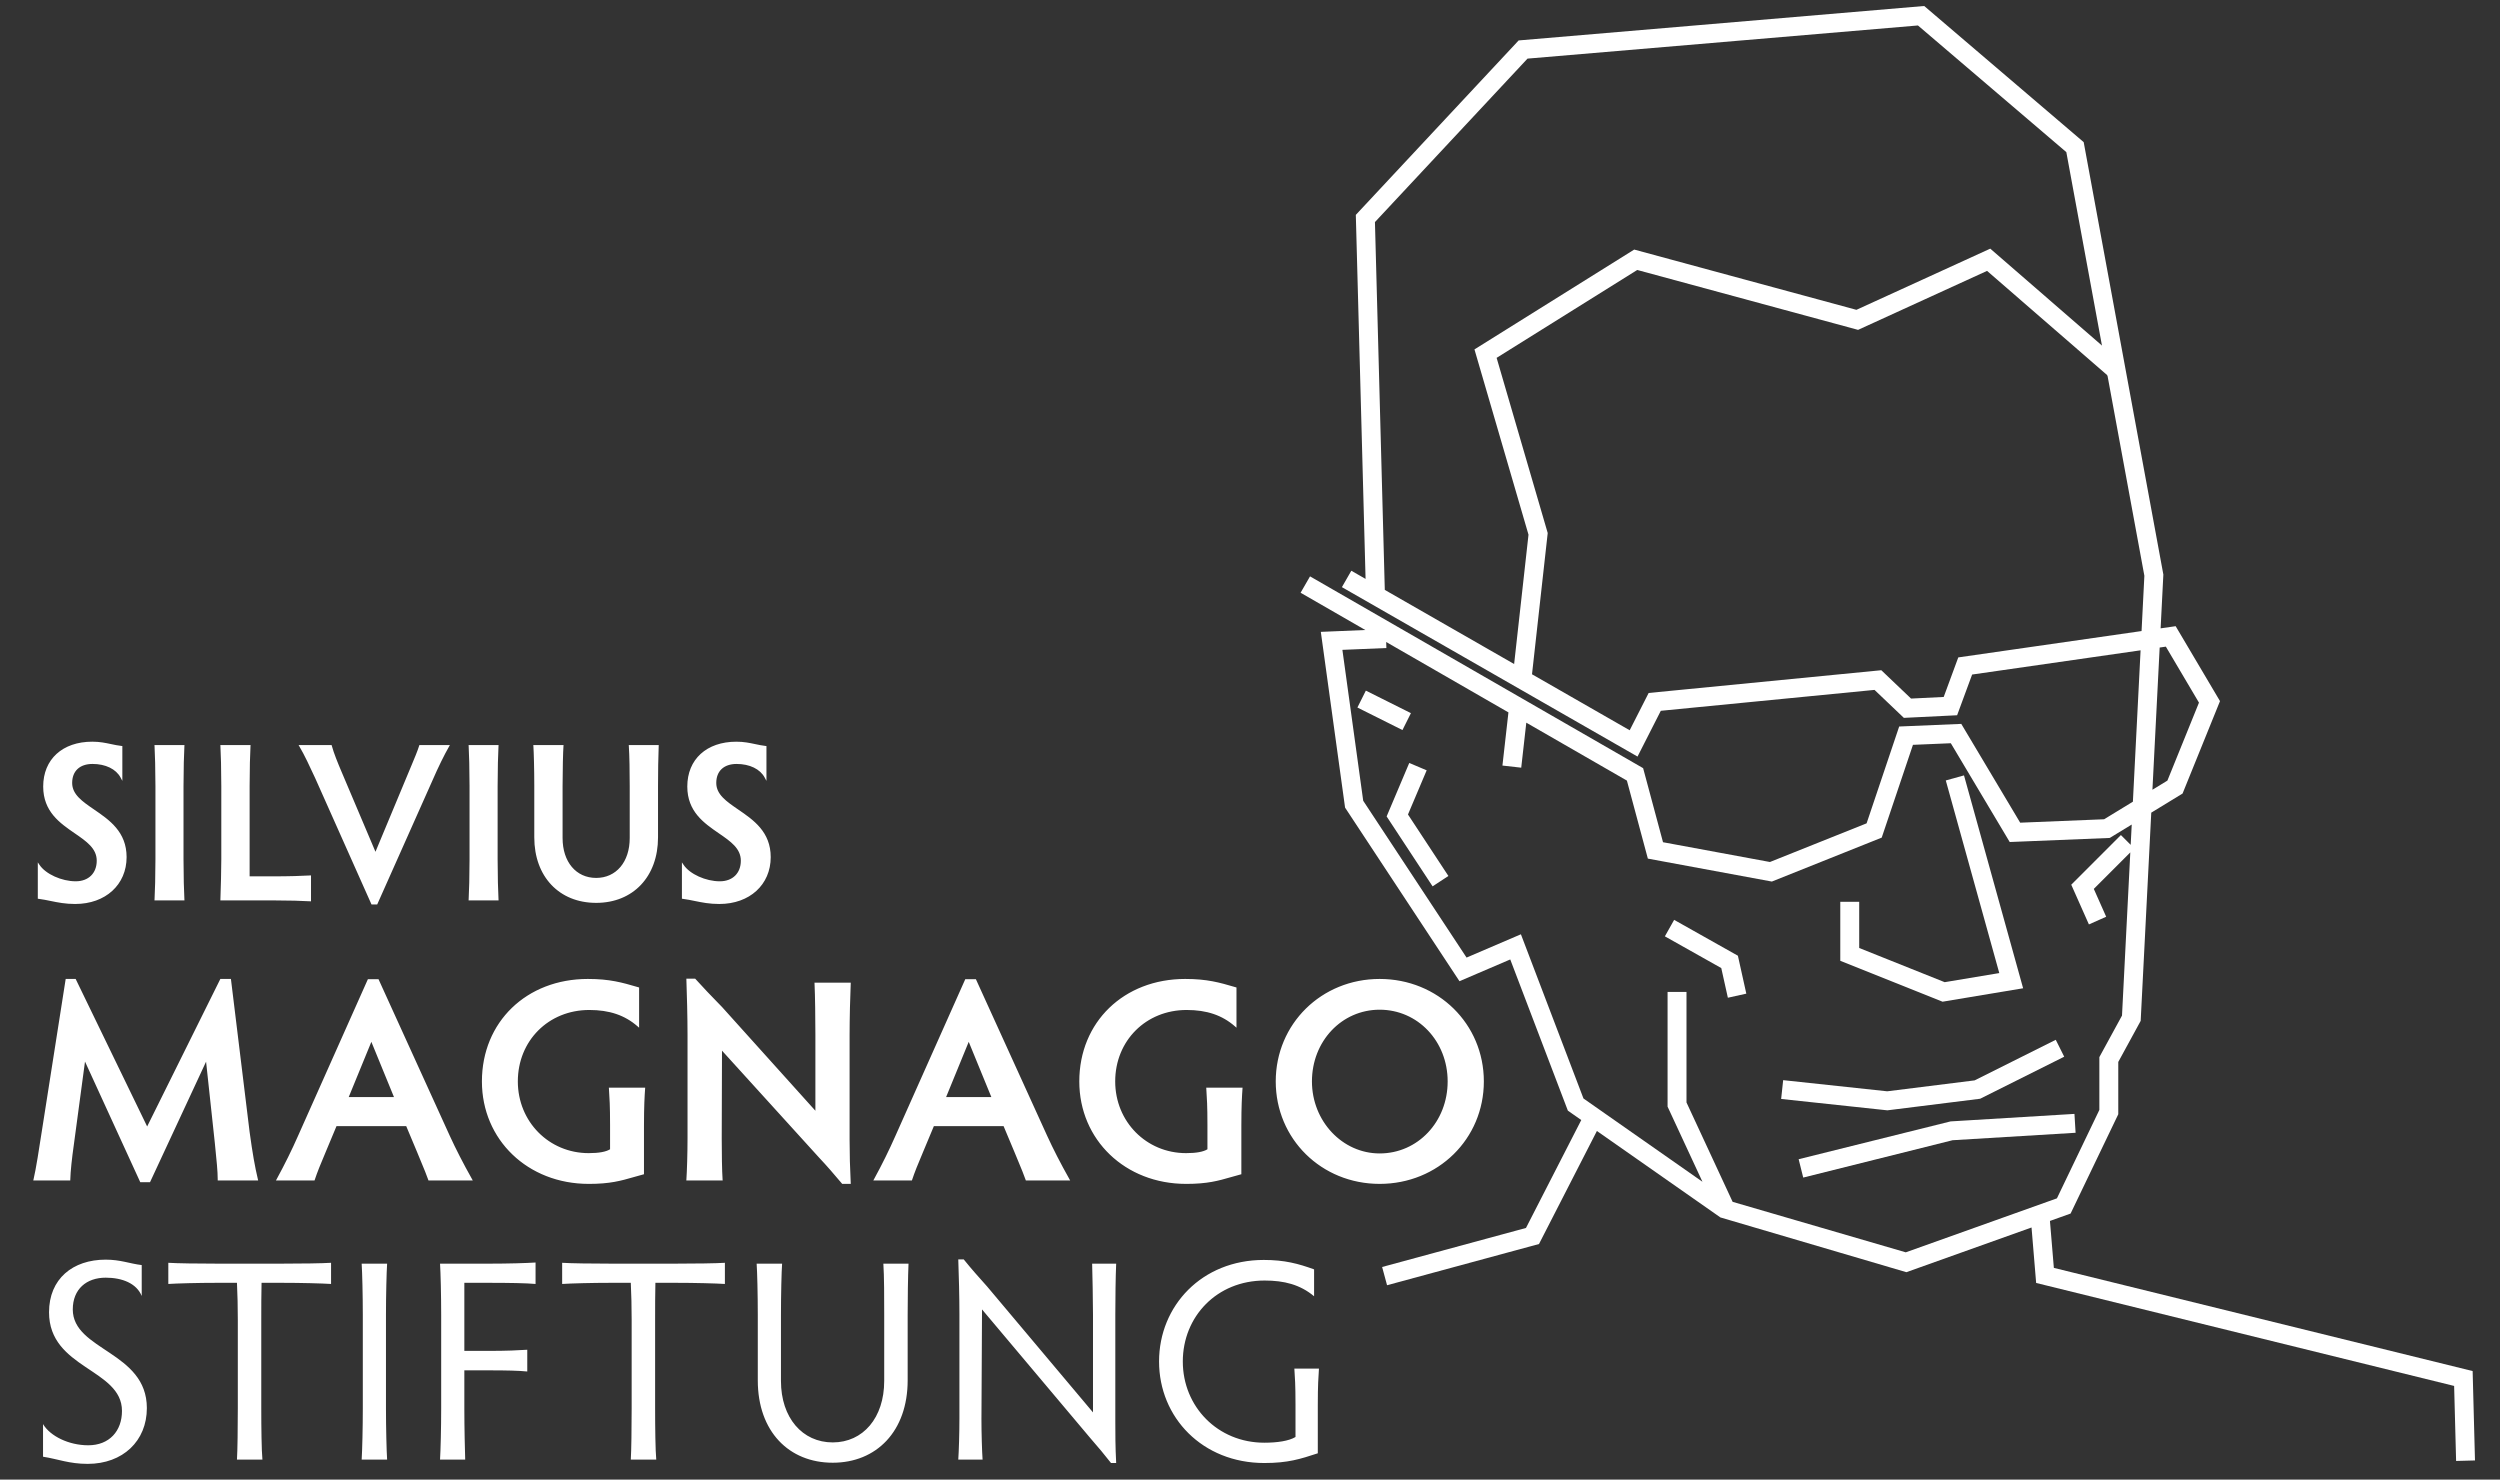 <?xml version="1.0" encoding="UTF-8"?>
<svg xmlns="http://www.w3.org/2000/svg" version="1.1" viewBox="0 0 245 145">
  <rect x="0" y="0" width="245" height="145" fill="#333333" stroke="none"/>
  <defs>
    <style>
      .cls-1 {
        fill: #fff;
      }
    </style>
  </defs>
  <!-- Generator: Adobe Illustrator 28.7.1, SVG Export Plug-In . SVG Version: 1.2.0 Build 142)  -->
  <g>
    <g id="Ebene_1">
      <g>
        <path class="cls-1" d="M240.698,143.17l-.193-7.348-40.963-10.092-.452-5.436-12.266,4.381-18.223-5.366-12.104-8.473-5.676,11.078-14.889,4.039-.484-1.788,14.098-3.825,5.419-10.576-1.314-.92-5.646-14.818-4.977,2.133-11.211-17.012-2.376-17.224,4.36-.182-6.342-3.652.924-1.605,32.644,18.796,1.949,7.258,10.478,1.938,9.473-3.789,3.193-9.489,6.086-.257,5.773,9.682,8.224-.335,2.821-1.722.754-14.835-16.509,2.374-1.471,3.99-5.218.256-2.877-2.741-20.943,2.048-2.282,4.486-28.97-16.605.922-1.607,1.397.801-.956-35.675,15.958-17.096,39.744-3.375,15.63,13.343,7.807,42.377-.268,5.271,1.474-.212,4.345,7.344-3.668,9.057-3.068,1.873-1.037,20.406-2.196,4.026v5.125l-4.673,9.732-2.023.723.383,4.6,41.041,10.112.23,8.76-1.852.049ZM169.795,117.779l16.97,4.949,14.813-5.29,4.159-8.665v-5.176l2.22-4.07.813-15.992-3.577,3.577,1.213,2.729-1.693.753-1.73-3.893,4.866-4.866.959.959.102-1.989-2.152,1.313-9.806.399-5.771-9.68-3.711.157-3.061,9.093-10.766,4.306-12.153-2.249-2.053-7.645-9.859-5.677-.497,4.411-1.842-.208.588-5.211-11.979-6.898.017.59-4.31.18,2.04,14.789,10.129,15.368,5.326-2.283,6.13,16.09,11.662,8.164-3.419-7.363v-11.243h1.854v10.833l4.52,9.736ZM211.647,63.46l-.709,13.936,1.467-.896,3.094-7.64-3.245-5.488-.606.087ZM135.71,57.81l24,13.756,1.858-3.655,22.799-2.229,2.916,2.778,3.2-.158,1.428-3.876,17.962-2.583.275-5.417-7.648-41.517-14.542-12.413-38.262,3.249-14.952,16.019.966,36.045ZM176.716,115.402l-.449-1.798,14.888-3.706,12.142-.736.111,1.85-12.056.73-14.636,3.66ZM184.962,108.812l-10.409-1.114.197-1.843,10.196,1.092,8.566-1.07,7.953-3.977.828,1.657-8.236,4.119-9.096,1.136ZM190.37,98.166l-10.022-4.009v-5.778h1.854v4.523l8.376,3.351,5.352-.892-5.243-18.877,1.785-.496,5.794,20.863-7.895,1.316ZM169.331,97.778l-.646-2.908-5.527-3.109.908-1.615,6.248,3.515.825,3.716-1.809.401ZM140.394,86.863l-4.504-6.853,2.217-5.24,1.707.722-1.832,4.328,3.961,6.025-1.549,1.018ZM137.442,71.545l-4.416-2.208.828-1.657,4.416,2.208-.828,1.657Z"/>
        <polygon class="cls-1" points="150.124 66.193 148.283 65.988 149.793 52.4 144.497 34.242 160.153 24.457 181.929 30.363 195.046 24.367 208.007 35.612 206.792 37.012 194.732 26.547 182.091 32.327 160.45 26.457 146.669 35.07 151.676 52.237 150.124 66.193"/>
        <g>
          <path class="cls-1" d="M129.145,137.657c0-1.906.056-2.691.112-3.532h-2.41c.056.841.112,1.57.112,3.532v3.168c-.645.392-1.794.56-3.056.56-4.568,0-7.988-3.532-7.988-7.96,0-4.401,3.335-7.933,8.017-7.933,1.906,0,3.475.392,4.849,1.542v-2.635c-1.542-.561-2.887-.925-4.934-.925-6.054,0-10.259,4.485-10.259,9.951,0,5.494,4.261,9.95,10.315,9.95,2.327,0,3.532-.392,5.242-.953v-4.765ZM96.182,139.003l.056-10.68,10.568,12.558c.897,1.037,1.373,1.597,2.074,2.494h.505c-.084-1.625-.084-2.887-.084-4.064v-10.455c0-1.542.028-3.785.084-5.018h-2.355c.028,1.177.084,3.42.084,5.018v9.558l-10.371-12.333c-.953-1.066-1.458-1.626-2.299-2.663h-.532c.056,1.513.112,3.728.112,5.41v10.147c0,1.485-.056,3.279-.112,4.064h2.382c-.056-.785-.112-2.579-.112-4.036M74.151,123.838c.056.757.112,3.027.112,5.018v6.419c0,5.017,3.056,8.072,7.344,8.072,4.289,0,7.344-3.083,7.344-8.072v-6.419c0-1.542.028-3.785.084-5.018h-2.466c.084,1.177.084,3.42.084,5.018v6.475c0,3.616-2.074,6.026-5.046,6.026-2.971,0-5.073-2.41-5.073-6.026v-6.475c0-1.991.056-4.261.112-5.018h-2.495ZM59.884,123.838c-1.906,0-3.924-.028-4.793-.084v2.074c.869-.056,2.887-.112,4.793-.112h1.934c.056,1.037.084,2.467.084,3.616v8.69c0,1.906-.028,4.148-.084,5.017h2.495c-.084-.869-.112-3.111-.112-5.017v-8.69c0-1.149,0-2.579.028-3.616h1.962c1.934,0,3.98.056,4.849.112v-2.074c-.869.056-2.915.084-4.849.084h-6.307ZM43.123,143.039h2.466c-.028-.869-.084-3.111-.084-5.017v-3.728h2.411c1.738,0,2.915.028,3.756.112v-2.131c-.841.056-2.018.112-3.756.112h-2.411v-6.671h2.411c1.934,0,3.7.028,4.569.112v-2.102c-.869.056-2.635.112-4.569.112h-4.793c.056.841.112,3.083.112,5.018v9.166c0,1.906-.056,4.148-.112,5.017M37.825,128.856c0-1.907.056-4.177.112-5.018h-2.494c.056.841.112,3.111.112,5.018v9.166c0,1.906-.056,4.148-.112,5.017h2.494c-.056-.869-.112-3.111-.112-5.017v-9.166ZM21.288,123.838c-1.906,0-3.924-.028-4.793-.084v2.074c.869-.056,2.887-.112,4.793-.112h1.934c.056,1.037.084,2.467.084,3.616v8.69c0,1.906-.028,4.148-.084,5.017h2.495c-.084-.869-.112-3.111-.112-5.017v-8.69c0-1.149,0-2.579.028-3.616h1.962c1.934,0,3.98.056,4.849.112v-2.074c-.869.056-2.915.084-4.849.084h-6.307ZM7.133,128.323c0-1.99,1.345-3.111,3.224-3.111,1.625,0,3.027.56,3.531,1.794v-3.028c-1.177-.14-2.074-.532-3.531-.532-3.224,0-5.551,1.878-5.551,5.157,0,5.55,7.148,5.522,7.148,9.671,0,1.962-1.233,3.364-3.307,3.364-1.906,0-3.728-.897-4.429-2.075v3.196c1.457.224,2.551.701,4.373.701,3.447,0,5.802-2.243,5.802-5.466,0-5.551-7.26-5.635-7.26-9.671"/>
          <path class="cls-1" d="M128.479,105.979c0-3.952,2.971-7.12,6.727-7.12,3.785,0,6.756,3.168,6.756,7.12s-2.971,7.148-6.756,7.148c-3.756,0-6.727-3.196-6.727-7.148M125.115,105.979c0,5.494,4.429,9.951,10.091,9.951,5.719,0,10.12-4.457,10.12-9.951,0-5.494-4.401-9.951-10.12-9.951-5.662,0-10.091,4.457-10.091,9.951M121.56,110.324c0-1.907.056-2.803.112-3.644h-3.364c.056.841.112,1.625.112,3.559v2.439c-.448.308-1.261.421-2.186.421-3.98,0-7.036-3.168-7.036-7.12s2.916-7.092,7.092-7.092c1.85,0,3.448.449,4.793,1.626v-3.672c-1.541-.449-2.747-.813-4.933-.813-6.167,0-10.287,4.457-10.287,9.951,0,5.494,4.204,9.951,10.371,9.951,2.607,0,3.616-.477,5.326-.925v-4.681ZM97.29,107.605h-4.709l2.354-5.747,2.355,5.747ZM104.718,115.593c-.645-1.149-1.458-2.663-2.186-4.26l-6.952-15.277h-.925l-6.811,15.277c-.701,1.597-1.43,3.027-2.103,4.26h3.56c.252-.756.589-1.597,1.093-2.775l1.065-2.55h6.952l1.093,2.606c.421,1.038.841,1.991,1.093,2.719h4.121ZM70.637,111.557l.028-8.83,9.643,10.624c.897.953,1.486,1.654,2.27,2.579h.701c-.084-1.626-.112-3.056-.112-4.233v-10.287c0-1.542.056-3.784.112-5.018h-3.363c.056,1.178.084,3.42.084,5.018v7.68l-9.307-10.343c-.925-.953-1.541-1.57-2.606-2.747h-.729c.056,1.514.112,3.756.112,5.466v10.063c0,1.486-.056,3.279-.112,4.064h3.364c-.057-.785-.085-2.578-.085-4.036M63.017,110.324c0-1.907.056-2.803.112-3.644h-3.363c.056.841.112,1.625.112,3.559v2.439c-.449.308-1.261.421-2.186.421-3.981,0-7.036-3.168-7.036-7.12s2.915-7.092,7.092-7.092c1.85,0,3.447.449,4.793,1.626v-3.672c-1.542-.449-2.747-.813-4.934-.813-6.166,0-10.287,4.457-10.287,9.951,0,5.494,4.205,9.951,10.372,9.951,2.606,0,3.615-.477,5.325-.925v-4.681ZM38.747,107.605h-4.709l2.355-5.747,2.354,5.747ZM46.175,115.593c-.644-1.149-1.457-2.663-2.186-4.26l-6.952-15.277h-.925l-6.811,15.277c-.701,1.597-1.43,3.027-2.102,4.26h3.56c.252-.756.588-1.597,1.093-2.775l1.065-2.55h6.952l1.093,2.606c.42,1.038.841,1.991,1.093,2.719h4.12ZM22.55,96.028h-.897l-7.232,14.576-7.064-14.576h-.84l-2.271,14.492c-.308,2.018-.645,4.148-.869,5.073h3.42c.028-.897.168-2.158.364-3.532l1.121-8.353,5.522,12.054h.841l5.606-12.054.897,8.325c.169,1.654.281,2.747.281,3.56h3.756c-.308-1.289-.533-2.607-.813-4.653l-1.822-14.912Z"/>
          <path class="cls-1" d="M135.205,116.021c-5.71,0-10.183-4.411-10.183-10.042s4.473-10.042,10.183-10.042c5.727,0,10.212,4.411,10.212,10.042s-4.485,10.042-10.212,10.042ZM135.205,96.119c-5.607,0-9.999,4.331-9.999,9.86,0,5.528,4.392,9.859,9.999,9.859,5.623,0,10.028-4.331,10.028-9.859,0-5.529-4.405-9.86-10.028-9.86ZM116.234,116.021c-5.965,0-10.463-4.317-10.463-10.042,0-5.819,4.365-10.042,10.379-10.042,2.159,0,3.357.349,4.874.792l.151.044v3.942l-.152-.133c-1.251-1.094-2.755-1.604-4.733-1.604-3.991,0-7,3.01-7,7.001,0,3.941,3.05,7.028,6.944,7.028.992,0,1.696-.127,2.095-.379v-2.39c0-1.864-.052-2.642-.106-3.465l-.012-.185h3.56l-.007.098c-.05.742-.111,1.665-.111,3.638v4.752l-.068.018c-.338.088-.648.178-.949.265-1.232.355-2.296.663-4.4.663ZM116.15,96.119c-5.908,0-10.195,4.147-10.195,9.86,0,5.621,4.419,9.859,10.279,9.859,2.078,0,3.131-.304,4.35-.656.282-.082.572-.165.885-.248v-4.611c0-1.894.058-2.824.106-3.553h-3.169c.055.823.106,1.605.106,3.468v2.487l-.04.027c-.422.29-1.175.437-2.238.437-3.997,0-7.128-3.167-7.128-7.211,0-4.095,3.089-7.184,7.184-7.184,1.946,0,3.447.483,4.702,1.52v-3.405l-.019-.006c-1.503-.438-2.69-.785-4.823-.785ZM83.375,116.021h-.84l-.123-.145c-.733-.866-1.313-1.55-2.171-2.462l-9.486-10.45-.026,8.594c0,1.431.026,3.231.084,4.029l.008.098h-3.562l.008-.098c.054-.76.111-2.528.111-4.058v-10.063c0-1.779-.061-4.055-.112-5.462l-.003-.095h.865l.026.03c.894.987,1.461,1.57,2.18,2.309l.424.437,9.15,10.168v-7.442c0-1.609-.028-3.848-.084-5.014l-.004-.096h3.554l-.004.095c-.054,1.187-.111,3.441-.111,5.014v10.287c0,1.377.037,2.799.111,4.228l.005.096ZM82.619,115.839h.562c-.07-1.399-.106-2.792-.106-4.142v-10.287c0-1.535.055-3.716.107-4.927h-3.171c.053,1.192.08,3.358.08,4.927v7.918l-.16-.177-9.308-10.343-.421-.433c-.713-.732-1.277-1.312-2.157-2.284h-.594c.051,1.416.109,3.632.109,5.375v10.063c0,1.471-.054,3.164-.106,3.973h3.169c-.055-.844-.079-2.566-.079-3.945v-0l.028-9.065.158.175,9.644,10.624c.86.914,1.441,1.6,2.177,2.468l.067.081ZM57.692,116.021c-5.965,0-10.464-4.317-10.464-10.042,0-5.819,4.365-10.042,10.379-10.042,2.158,0,3.355.349,4.871.791l.155.045v3.942l-.152-.133c-1.252-1.094-2.756-1.604-4.733-1.604-3.991,0-7,3.01-7,7.001,0,3.941,3.05,7.028,6.944,7.028.991,0,1.695-.127,2.095-.379v-2.39c0-1.864-.052-2.642-.106-3.465l-.012-.185h3.559l-.007.098c-.05.742-.111,1.665-.111,3.638v4.752l-.068.018c-.338.088-.648.178-.949.265-1.232.355-2.296.663-4.399.663ZM57.607,96.119c-5.908,0-10.195,4.147-10.195,9.86,0,5.621,4.419,9.859,10.28,9.859,2.077,0,3.13-.304,4.349-.656.281-.082.572-.165.885-.248v-4.611c0-1.894.058-2.824.106-3.553h-3.168c.055.823.106,1.605.106,3.468v2.487l-.04.027c-.423.29-1.176.437-2.238.437-3.997,0-7.128-3.167-7.128-7.211,0-4.095,3.089-7.184,7.184-7.184,1.945,0,3.446.484,4.702,1.52v-3.405l-.022-.007c-1.502-.438-2.688-.784-4.82-.784ZM14.703,115.853h-.958l-5.415-11.819-1.079,8.04c-.216,1.516-.338,2.701-.362,3.522l-.003.088h-3.625l.027-.113c.225-.931.564-3.083.866-5.065l2.284-14.57h.976l.024.051,6.983,14.408,7.174-14.459h1.035l1.831,14.992c.287,2.097.515,3.399.812,4.643l.027.112h-3.964v-.091c0-.801-.109-1.879-.276-3.509l-.004-.042-.861-7.997-5.492,11.808ZM13.863,115.671h.724l5.721-12.299.937,8.694c.16,1.575.269,2.636.276,3.437h3.55c-.286-1.216-.509-2.507-.789-4.549l-1.812-14.833h-.76l-7.289,14.693-.081-.168-7.04-14.525h-.704l-2.259,14.415c-.292,1.91-.617,3.978-.844,4.967h3.216c.031-.824.152-1.984.361-3.453l1.163-8.666,5.63,12.288ZM104.874,115.684h-4.343l-.021-.062c-.171-.496-.427-1.111-.698-1.763-.127-.306-.26-.625-.393-.952l-1.069-2.549h-6.83l-1.042,2.494c-.538,1.259-.854,2.061-1.09,2.769l-.021.062h-3.781l.074-.135c.801-1.467,1.487-2.858,2.1-4.252l6.835-15.332h1.043l.024.053,6.952,15.277c.592,1.297,1.326,2.729,2.184,4.253l.076.136ZM100.662,115.502h3.899c-.826-1.479-1.537-2.867-2.113-4.13l-6.928-15.224h-.807l-6.786,15.223c-.596,1.355-1.262,2.708-2.033,4.131h3.341c.234-.698.549-1.493,1.074-2.72l1.089-2.605h7.072l1.117,2.662c.133.328.266.646.393.951.261.627.508,1.222.682,1.712ZM46.331,115.684h-4.342l-.021-.062c-.169-.489-.421-1.095-.688-1.736-.131-.314-.267-.642-.403-.979l-1.069-2.549h-6.83l-1.042,2.494c-.534,1.249-.851,2.05-1.09,2.769l-.021.062h-3.781l.074-.135c.802-1.472,1.488-2.863,2.099-4.252l6.835-15.332h1.043l.024.053,6.952,15.277c.591,1.292,1.325,2.724,2.184,4.253l.076.136ZM42.12,115.502h3.898c-.828-1.483-1.538-2.872-2.113-4.13l-6.928-15.224h-.807l-6.786,15.223c-.594,1.351-1.259,2.704-2.032,4.131h3.341c.238-.708.553-1.503,1.074-2.72l1.089-2.605h7.072l1.117,2.662c.137.337.272.665.403.978.257.617.5,1.202.671,1.685ZM135.205,113.219c-3.76,0-6.818-3.248-6.818-7.239,0-4.044,2.995-7.211,6.818-7.211,3.84,0,6.849,3.167,6.849,7.211,0,4.06-3.009,7.239-6.849,7.239ZM135.205,98.951c-3.721,0-6.635,3.087-6.635,7.029,0,3.891,2.977,7.057,6.635,7.057,3.737,0,6.665-3.1,6.665-7.057,0-3.941-2.928-7.029-6.665-7.029ZM97.426,107.697h-4.982l2.491-6.08,2.491,6.08ZM92.717,107.514h4.436l-2.218-5.415-2.218,5.415ZM38.883,107.697h-4.982l2.492-6.08,2.49,6.08ZM34.174,107.514h4.436l-2.217-5.415-2.219,5.415Z"/>
          <path class="cls-1" d="M70.103,76.731c0-1.252.835-1.954,2.086-1.954,1.186,0,2.327.439,2.832,1.383v-2.964c-.966-.11-1.69-.417-2.854-.417-2.832,0-4.72,1.625-4.72,4.303,0,4.348,5.247,4.457,5.247,7.268,0,1.207-.79,2.108-2.152,2.108-1.405,0-2.986-.703-3.622-1.647v3.184c1.185.153,2.085.505,3.578.505,2.899,0,4.941-1.823,4.941-4.501,0-4.348-5.336-4.589-5.336-7.268M52.363,73.108c.044.593.088,2.371.088,3.93v5.028c0,3.953,2.525,6.324,5.972,6.324,3.425,0,5.972-2.393,5.972-6.324v-5.028c0-1.207.022-2.964.066-3.93h-2.745c.066.922.088,2.679.088,3.93v5.094c0,2.459-1.449,3.996-3.381,3.996-1.932,0-3.382-1.537-3.382-3.996v-5.094c0-1.559.044-3.337.088-3.93h-2.766ZM48.675,77.038c0-1.493.044-3.271.087-3.93h-2.744c.044.659.088,2.437.088,3.93v7.18c0,1.493-.044,3.25-.088,3.93h2.744c-.043-.68-.087-2.437-.087-3.93v-7.18ZM33.372,75.633c-.374-.878-.747-1.8-.944-2.525h-3.008c.526.878,1.097,2.13,1.646,3.316l5.401,12.12h.44l5.401-12.12c.505-1.164,1.12-2.438,1.625-3.316h-2.767c-.219.703-.637,1.647-1.01,2.547l-3.359,8.058-3.425-8.08ZM24.37,77.038c0-1.515.044-3.271.087-3.93h-2.766c.044.659.088,2.415.088,3.93v7.18c0,.988-.044,2.723-.088,3.93h5.072c1.493,0,2.964.044,3.623.088v-2.349c-.659.044-2.13.088-3.623.088h-2.393v-8.937ZM17.893,77.038c0-1.493.044-3.271.088-3.93h-2.745c.044.659.088,2.437.088,3.93v7.18c0,1.493-.044,3.25-.088,3.93h2.745c-.044-.68-.088-2.437-.088-3.93v-7.18ZM6.981,76.731c0-1.252.834-1.954,2.086-1.954,1.185,0,2.327.439,2.832,1.383v-2.964c-.966-.11-1.69-.417-2.854-.417-2.832,0-4.721,1.625-4.721,4.303,0,4.348,5.248,4.457,5.248,7.268,0,1.207-.791,2.108-2.152,2.108-1.405,0-2.986-.703-3.623-1.647v3.184c1.186.153,2.086.505,3.579.505,2.898,0,4.94-1.823,4.94-4.501,0-4.348-5.335-4.589-5.335-7.268"/>
          <path class="cls-1" d="M36.967,88.635h-.56l-.024-.054-5.498-12.331c-.518-1.118-1.052-2.274-1.543-3.096l-.083-.138h3.239l.018.067c.203.746.59,1.689.94,2.513l3.34,7.879,3.275-7.857c.079-.193.161-.388.243-.582.305-.725.593-1.409.765-1.957l.02-.064h2.992l-.079.137c-.474.825-1.08,2.061-1.62,3.307l-5.425,12.175ZM36.527,88.452h.321l5.376-12.066c.514-1.184,1.087-2.361,1.552-3.188h-2.542c-.176.545-.455,1.208-.75,1.91-.082.194-.164.388-.243.581l-3.442,8.259-3.51-8.281c-.343-.805-.72-1.724-.93-2.469h-2.778c.474.818.979,1.913,1.471,2.975l.098.211,5.378,12.067ZM70.498,88.591c-.977,0-1.706-.15-2.412-.295-.376-.077-.764-.157-1.178-.21l-.08-.01v-3.564l.168.249c.606.901,2.164,1.607,3.546,1.607,1.251,0,2.06-.792,2.06-2.017,0-1.205-1-1.892-2.158-2.688-1.447-.995-3.089-2.123-3.089-4.581,0-2.67,1.89-4.395,4.812-4.395.728,0,1.289.119,1.831.234.343.073.667.142,1.033.184l.081.009v3.411l-.173-.322c-.446-.836-1.475-1.335-2.751-1.335-1.249,0-1.994.696-1.994,1.863,0,1.13.995,1.812,2.148,2.601,1.494,1.023,3.188,2.183,3.188,4.667,0,2.704-2.069,4.592-5.032,4.592ZM67.012,87.915c.391.054.756.129,1.11.202.697.143,1.418.292,2.376.292,2.854,0,4.849-1.813,4.849-4.41,0-2.388-1.65-3.519-3.107-4.516-1.146-.785-2.229-1.525-2.229-2.752,0-1.262.835-2.045,2.178-2.045,1.202,0,2.2.428,2.74,1.159v-2.568c-.343-.043-.66-.111-.969-.176-.533-.113-1.084-.23-1.793-.23-2.855,0-4.629,1.614-4.629,4.212,0,2.362,1.599,3.46,3.009,4.43,1.151.791,2.238,1.537,2.238,2.838,0,1.315-.901,2.199-2.243,2.199-1.347,0-2.804-.617-3.53-1.468v2.833ZM7.376,88.591c-.977,0-1.706-.15-2.412-.295-.376-.077-.765-.157-1.179-.21l-.08-.01v-3.564l.168.248c.607.901,2.166,1.607,3.547,1.607,1.251,0,2.06-.792,2.06-2.017,0-1.205-1-1.892-2.158-2.688-1.447-.995-3.089-2.123-3.089-4.581,0-2.67,1.89-4.395,4.812-4.395.728,0,1.289.119,1.831.234.343.073.667.142,1.033.184l.081.009v3.411l-.173-.322c-.446-.836-1.475-1.335-2.751-1.335-1.249,0-1.994.696-1.994,1.863,0,1.13.995,1.812,2.147,2.601,1.494,1.023,3.188,2.183,3.188,4.667,0,2.704-2.069,4.592-5.031,4.592ZM3.889,87.915c.391.054.757.129,1.112.202.696.143,1.417.292,2.375.292,2.854,0,4.848-1.813,4.848-4.41,0-2.388-1.65-3.519-3.107-4.516-1.146-.785-2.228-1.525-2.228-2.752,0-1.262.835-2.045,2.178-2.045,1.202,0,2.2.428,2.74,1.159v-2.568c-.343-.043-.66-.111-.969-.176-.533-.113-1.084-.23-1.793-.23-2.855,0-4.629,1.614-4.629,4.212,0,2.362,1.599,3.46,3.009,4.43,1.151.791,2.238,1.537,2.238,2.838,0,1.315-.901,2.199-2.243,2.199-1.347,0-2.805-.617-3.531-1.468v2.833ZM58.423,88.481c-3.627,0-6.063-2.578-6.063-6.416v-5.028c0-1.623-.047-3.37-.088-3.923l-.008-.098h2.964l-.008.098c-.041.559-.087,2.308-.087,3.923v5.094c0,2.335,1.322,3.905,3.29,3.905s3.289-1.569,3.289-3.905v-5.094c0-1.309-.022-3.026-.087-3.924l-.008-.098h2.939l-.004.096c-.044.957-.066,2.699-.066,3.926v5.028c0,3.837-2.437,6.416-6.063,6.416ZM52.46,73.199c.045.704.083,2.438.083,3.839v5.028c0,3.728,2.362,6.233,5.88,6.233s5.88-2.505,5.88-6.233v-5.028c0-1.189.021-2.862.062-3.839h-2.552c.061.925.082,2.573.082,3.839v5.094c0,2.407-1.428,4.087-3.473,4.087s-3.474-1.681-3.474-4.087v-5.094c0-1.535.042-3.19.082-3.839h-2.571ZM30.478,88.333l-.098-.006c-.654-.043-2.106-.088-3.617-.088h-5.167l.003-.095c.044-1.199.088-2.933.088-3.927v-7.18c0-1.561-.045-3.289-.087-3.924l-.007-.097h2.962l-.007.097c-.041.643-.086,2.373-.086,3.924v8.846h2.301c1.516,0,2.967-.044,3.617-.088l.098-.006v2.544ZM21.786,88.056h4.978c1.444,0,2.836.04,3.531.082v-2.154c-.692.042-2.083.082-3.531.082h-2.484v-9.028c0-1.482.041-3.129.081-3.839h-2.571c.04.704.082,2.349.082,3.839v7.18c0,.97-.042,2.643-.085,3.839ZM48.86,88.239h-2.939l.006-.097c.043-.656.088-2.389.088-3.924v-7.18c0-1.538-.046-3.302-.087-3.924l-.007-.097h2.939l-.007.097c-.041.629-.086,2.396-.086,3.924v7.18c0,1.526.045,3.261.087,3.924l.006.097ZM46.116,88.056h2.55c-.041-.727-.082-2.378-.082-3.839v-7.18c0-1.459.042-3.137.081-3.839h-2.549c.04.697.082,2.372.082,3.839v7.18c0,1.468-.042,3.119-.082,3.839ZM18.078,88.239h-2.94l.007-.097c.042-.663.088-2.398.088-3.924v-7.18c0-1.529-.047-3.295-.088-3.924l-.007-.097h2.94l-.007.097c-.041.623-.087,2.387-.087,3.924v7.18c0,1.536.045,3.269.087,3.924l.007.097ZM15.333,88.056h2.55c-.04-.72-.082-2.371-.082-3.839v-7.18c0-1.467.042-3.142.082-3.839h-2.55c.04.702.083,2.379.083,3.839v7.18c0,1.46-.042,3.112-.083,3.839Z"/>
        </g>
      </g>
    </g>
  </g>
</svg>